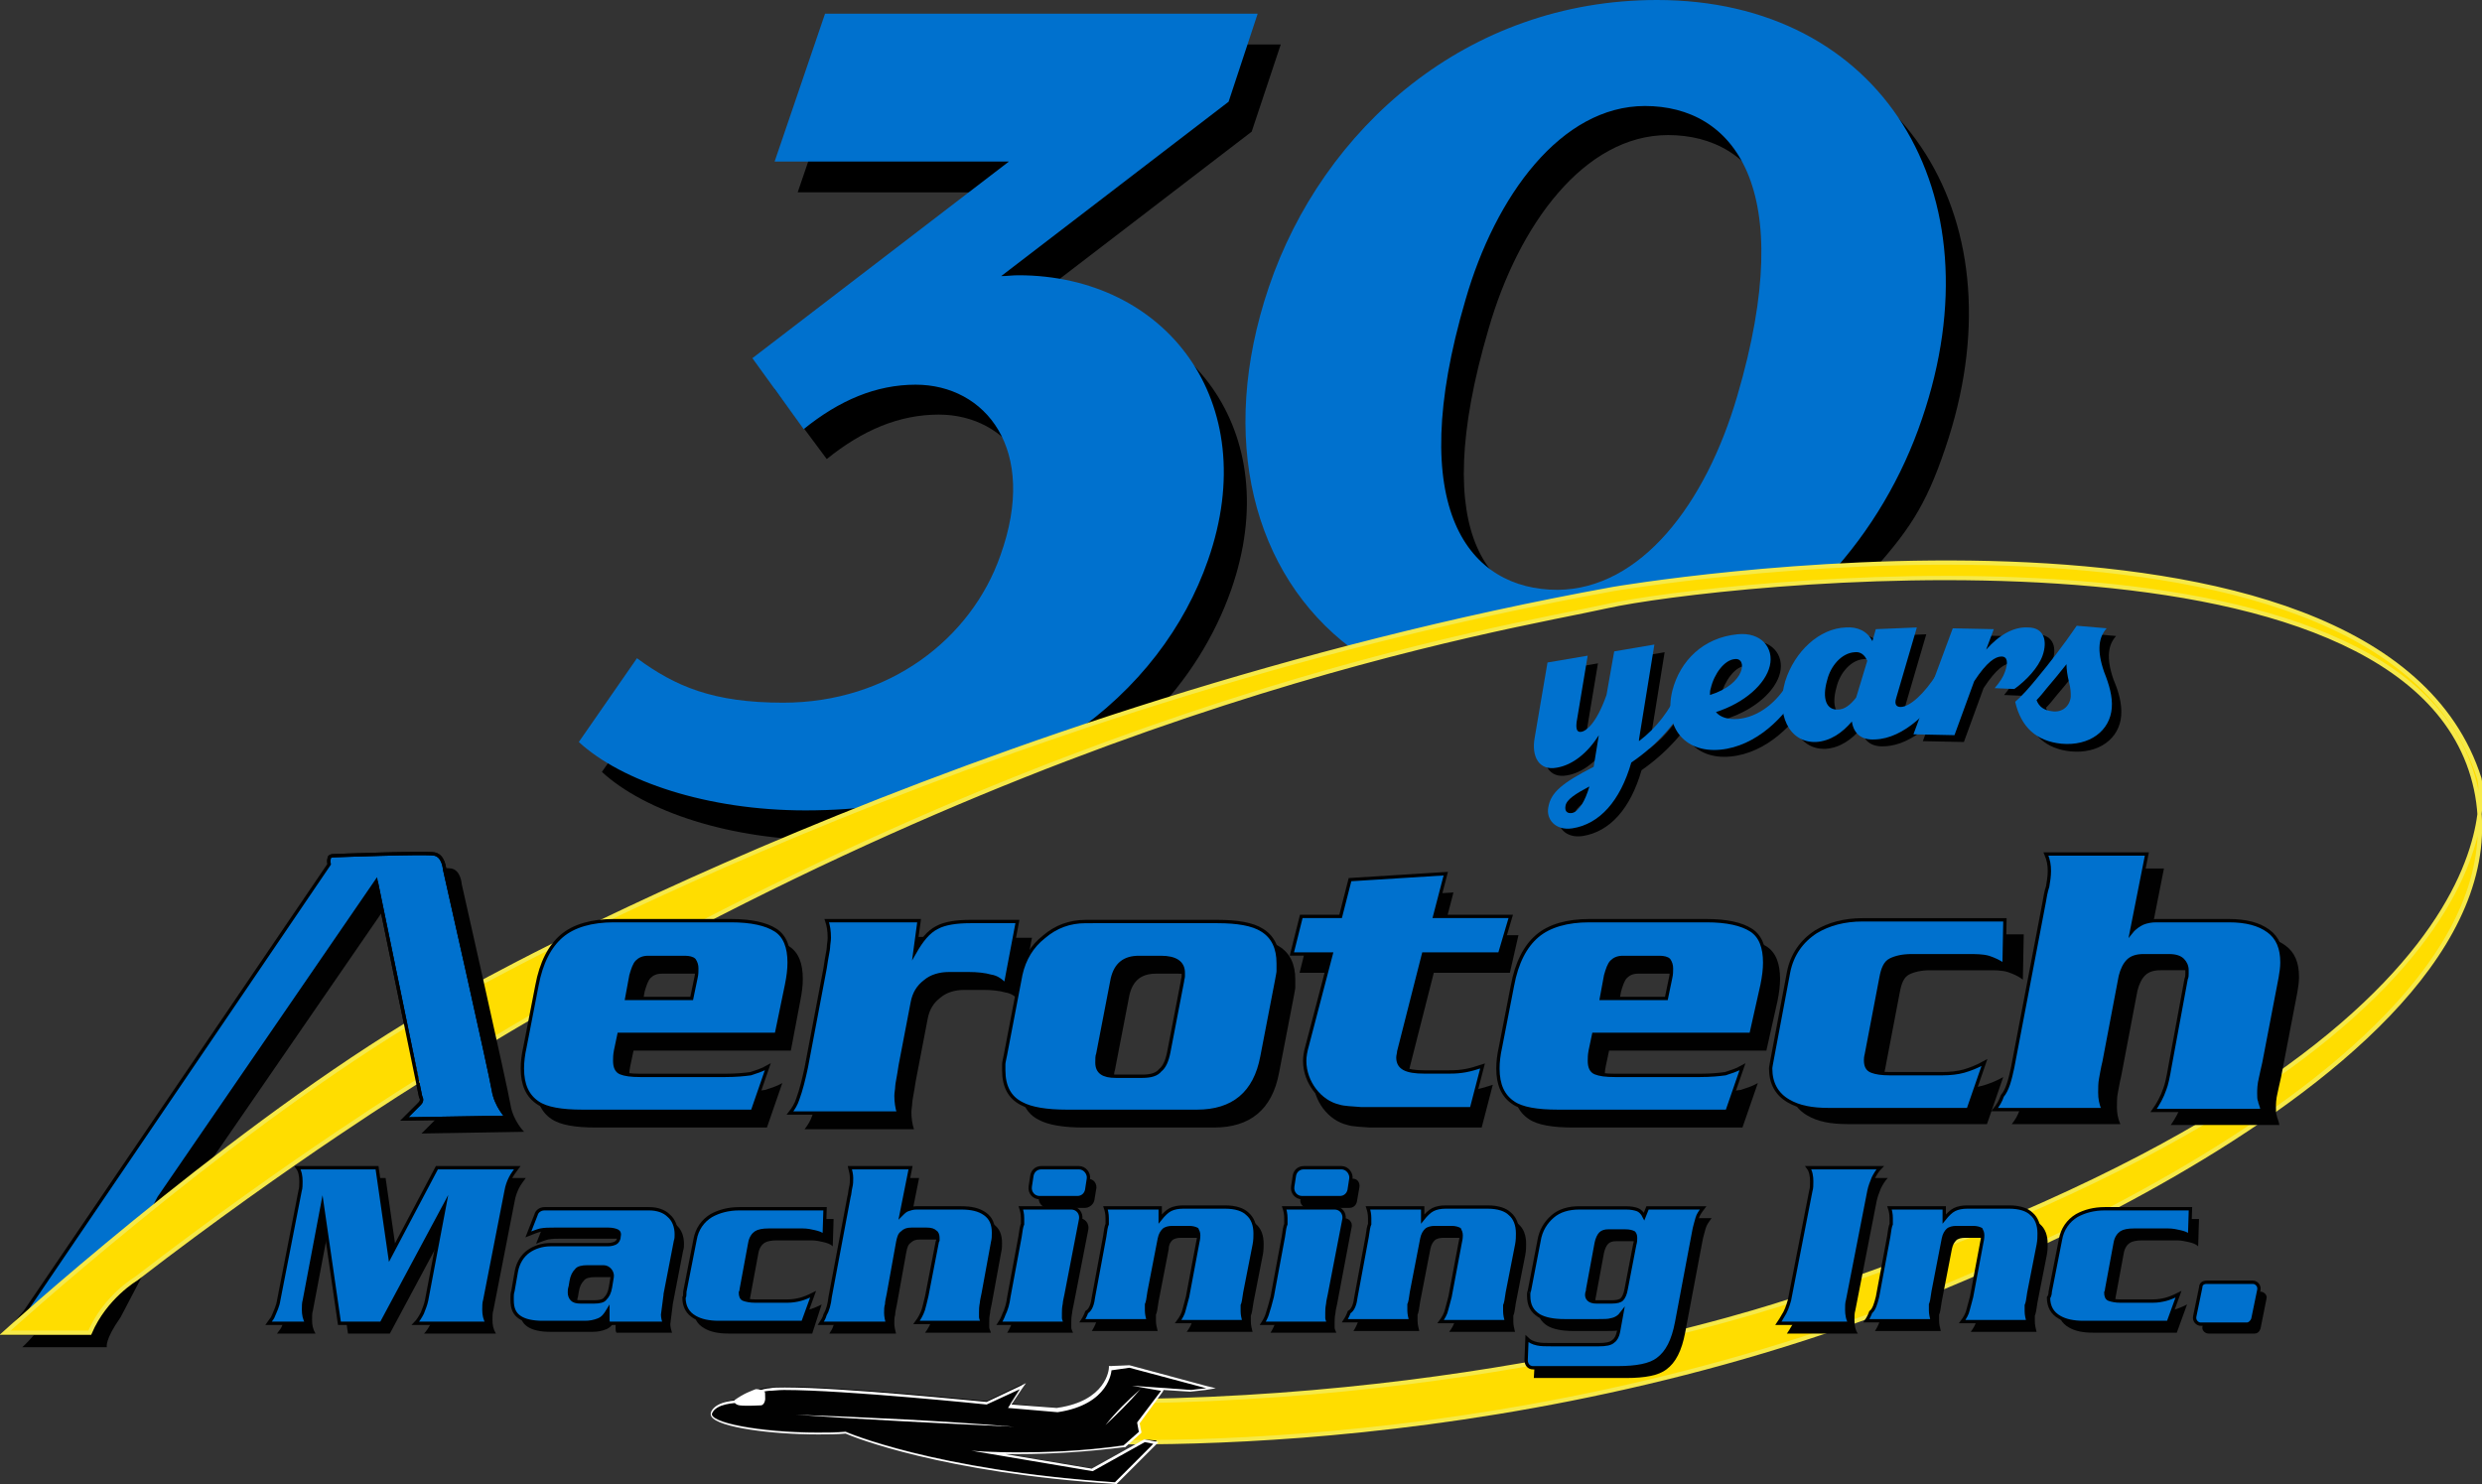 <?xml version="1.0" encoding="utf-8"?>
<!-- Generator: Adobe Illustrator 26.0.3, SVG Export Plug-In . SVG Version: 6.00 Build 0)  -->
<svg version="1.1" id="Layer_1" xmlns="http://www.w3.org/2000/svg" xmlns:xlink="http://www.w3.org/1999/xlink" x="0px" y="0px"
	 width="290.3px" height="173.6px" viewBox="0 0 290.3 173.6" style="enable-background:new 0 0 290.3 173.6;" xml:space="preserve"
	>
<rect x="0" y="0" width="290.3" height="173.6" fill="#333333" stroke="none"/>
<style type="text/css">
	.st0{fill:#0071CE;}
	.st1{fill:#010101;}
	.st2{fill:#FFDD00;stroke:#F6E949;stroke-width:0.5;stroke-miterlimit:10;}
	.st3{fill:#0071CE;stroke:#010101;stroke-width:0.39;stroke-miterlimit:10;}
	.st4{fill:none;stroke:#010101;stroke-width:0.39;stroke-miterlimit:10;}
	.st5{fill:#FFFFFF;}
</style>
<g>
	<g>
		<path d="M146.4,15.4l-26.6,20.4c0.7,0,1.3-0.1,2-0.1c17.2,0,28.7,14.7,22.2,33.3c-1.9,5.4-5.1,10.6-9.5,15
			c-3.5,3.6-11.2,3-16.3,5.4c-6.9,3.2-11.8,8.9-21.3,8.9c-11.5,0-21.5-3.4-26.5-8l6.8-9.8c4.5,3.3,8.9,5.2,17.1,5.2
			c12.4,0,22-7.5,25.4-17.2c4.5-12.5-1.8-20-9.9-20c-4.6,0-8.9,1.8-13.1,5.2l-6.1-8.2l30-23H93.3l5.9-17.3h50.6L146.4,15.4z"/>
		<path d="M160.5,76.4c-11.4-8.6-15.5-21.6-9.4-39.3c6.3-18.6,23.2-33.6,45.4-33.6c26.2,0,40.1,22.4,31,49c-2.3,6.8-4.3,9.7-9.1,15
			l-23.8,1L160.5,76.4z M205.9,49.7c7.2-24.5-0.5-33.9-10.8-33.9c-9.8,0-17.5,10.5-21,22.7c-7.2,24.5,0.1,32.6,10.5,32.6
			C194.4,71.1,202.2,62.5,205.9,49.7z"/>
	</g>
	<g>
		<path class="st0" d="M143.7,11.9l-26.6,20.4c0.7,0,1.3-0.1,2-0.1c17.2,0,28.7,14.7,22.2,33.3c-5.4,15.6-21.7,29.3-47.1,29.3
			c-11.5,0-21.5-3.4-26.5-8l6.8-9.8c4.5,3.3,8.9,5.2,17.1,5.2c12.4,0,22-7.5,25.4-17.2c4.5-12.5-1.8-20-9.9-20
			c-4.6,0-8.9,1.8-13.1,5.2L88,41.9l30-23H90.6l5.9-17.3h50.6L143.7,11.9z"/>
		<path class="st0" d="M158,75.8c-11.4-8.6-15.6-24.5-9.6-42.2C154.7,15,171.6,0,193.8,0c26.2,0,40.1,22.4,31,49
			c-2.3,6.8-6,13.1-10.9,18.4l-25.4,2.4L158,75.8z M203.2,46.3c7.2-24.5-0.5-33.9-10.8-33.9c-9.8,0-17.5,10.5-21,22.7
			c-7.2,24.5,0.4,33.9,10.8,33.9C191.9,68.9,199.5,59,203.2,46.3z"/>
	</g>
	<g>
		<g>
			<path class="st1" d="M176.6,113.8h-8.9l-2.9,11.4c0,0.2-0.1,0.5-0.1,0.7c0,1.2,0.9,1.7,3.1,1.7h2.9c1.5,0,2.4-0.2,3.9-0.7l-1.3,5
				H162c-0.2,0-0.8,0-1.8,0c-1.1-0.1-2-0.1-2.6-0.3c-2.2-0.5-4-2.8-4-5.3c0-0.5,0.1-1.1,0.3-1.8l2.8-10.7H152l1.1-4.4h4.6l1.1-4.3
				l11.2-0.7l-1.3,5h8.9L176.6,113.8z"/>
		</g>
		<path class="st2" d="M54.6,115.9c0,0,58.6-33.3,134.1-47c0,0,89.4-15.3,101.3,22.2c0,0,7.4,31.9-79.2,60.6c0,0-32,11.5-77.6,12.2
			l-11.1,4.5c0,0,47.7,3.8,98.3-15.1c0,0,76.3-27.5,69.2-61c-7.2-33.5-89.5-24.1-101.6-21.4c-12.1,2.7-63.7,10.5-131.5,51.4
			L54.6,115.9z"/>
		<path class="st1" d="M33.6,153.3l2.5-12.8c0.1-0.3,0.1-0.7,0.1-1.1c0-0.6-0.1-1.2-0.4-1.6h9.3l1.5,10.4l5.5-10.4h9.4
			c-0.3,0.4-0.6,0.8-0.8,1.2c-0.2,0.4-0.4,0.9-0.5,1.5l-2.5,12.8c-0.1,0.3-0.1,0.7-0.1,1.1c0,0.6,0.1,1.1,0.4,1.6h-8.4
			c0.3-0.3,0.6-0.8,0.8-1.2c0.2-0.5,0.4-1,0.5-1.5l2.1-11.1L45.6,156h-4.9l-2-13.8l-2.1,11.1c-0.1,0.3-0.1,0.7-0.1,1.1
			c0,0.6,0.1,1.1,0.4,1.6h-4.5c0.2-0.3,0.4-0.5,0.5-0.7C33.2,154.6,33.5,154,33.6,153.3z"/>
		<path class="st1" d="M63.9,142.5h12.2h0.7c1,0,1.8,0.3,2.3,0.8c0.6,0.5,0.9,1.3,0.9,2.2c0,0.3,0,0.5-0.1,0.8l-1.2,6.2
			c-0.1,0.8-0.2,1.6-0.3,2.4c0,0.3,0.1,0.7,0.2,1h-6.5c-0.1-0.2-0.1-0.3-0.1-0.5c0-0.2,0-0.4,0-0.6v-0.4c-0.3,0.5-0.6,0.9-1.1,1.1
			c-0.5,0.2-1,0.3-1.6,0.3h-4.9c-1.2,0-2.1-0.2-2.7-0.6c-0.6-0.4-0.9-1-0.9-2c0-0.2,0-0.3,0-0.4c0-0.1,0-0.4,0.1-0.7l0.4-2.3
			c0.2-1,0.7-1.8,1.4-2.3s1.6-0.8,2.6-0.8h6.3h0.4c0.4,0,0.7-0.1,0.9-0.2c0.2-0.1,0.3-0.4,0.4-0.7c0.1-0.4,0-0.6-0.2-0.7
			c-0.2-0.1-0.6-0.2-1-0.2h-6.4c-0.6,0-1.1,0-1.6,0.1c-0.4,0.1-0.9,0.3-1.4,0.5L63.9,142.5z M72.8,149.4h-3.2
			c-0.6,0-1.1,0.1-1.3,0.4c-0.3,0.3-0.5,0.7-0.6,1.3l-0.1,0.6c-0.1,0.3-0.1,0.5-0.1,0.7c0,0.3,0.1,0.6,0.3,0.8
			c0.2,0.2,0.5,0.3,1,0.3h1.6c0.6,0,1.1-0.1,1.3-0.4c0.3-0.3,0.5-0.7,0.6-1.3L72.8,149.4z"/>
		<path class="st1" d="M81.1,152.3l1.2-6.1c0.2-1.2,0.9-2.2,1.9-2.8c0.9-0.5,2-0.8,3.3-0.8h10l-0.1,3.2c-0.3-0.3-0.7-0.4-1.1-0.5
			c-0.4-0.1-0.9-0.2-1.4-0.2h-4c-0.7,0-1.2,0.1-1.5,0.3c-0.3,0.2-0.6,0.6-0.7,1.2l-1,5.4c0,0.2-0.1,0.4-0.1,0.4
			c0,0.4,0.1,0.7,0.4,0.8s0.7,0.2,1.3,0.2h3.8c0.6,0,1.1-0.1,1.5-0.2c0.4-0.1,0.9-0.3,1.5-0.6L95,156h-9.8c-1.2,0-2.1-0.2-2.8-0.6
			c-0.9-0.5-1.3-1.3-1.3-2.3C81,152.8,81.1,152.6,81.1,152.3z"/>
		<path class="st1" d="M98.1,152.9l2.2-11.7c0.1-0.3,0.1-0.7,0.2-1.1c0.1-0.4,0.1-0.7,0.1-1.1c0-0.4-0.1-0.8-0.2-1.2h7.1l-1.1,5.5
			c0.3-0.3,0.5-0.5,0.8-0.6c0.3-0.1,0.6-0.2,1-0.2h5.2c1.2,0,2.1,0.2,2.8,0.7c0.7,0.5,1,1.2,1,2.2c0,0.4,0,0.7-0.1,1.1l-1.1,6
			c-0.1,0.5-0.2,0.9-0.2,1.1c-0.1,0.5-0.1,0.8-0.1,1.1c0,0.3,0,0.4,0,0.6c0,0.1,0.1,0.3,0.2,0.6h-7.7c0.3-0.4,0.6-0.9,0.8-1.5
			c0.1-0.3,0.2-0.8,0.4-1.6l1.2-6.2c0-0.1,0.1-0.3,0.1-0.3c0-0.1,0-0.2,0-0.3c0-0.3-0.1-0.6-0.3-0.7c-0.2-0.2-0.5-0.3-1-0.3h-1.8
			c-0.5,0-0.8,0.1-1.1,0.4c-0.3,0.2-0.4,0.6-0.5,1.1l-1.1,6.1c-0.1,0.5-0.2,0.9-0.2,1.2c-0.1,0.3-0.1,0.6-0.1,1
			c0,0.4,0.1,0.8,0.2,1.2H97c0.2-0.3,0.4-0.6,0.5-1C97.7,154.4,97.9,153.7,98.1,152.9z"/>
		<path class="st1" d="M119,152.9l1.3-7c0.1-0.8,0.2-1.3,0.3-1.5c0-0.2,0-0.4,0-0.7c0-0.5-0.1-0.9-0.2-1.2h5.8
			c0.7,0,1.2,0.6,1.1,1.3l-1.7,8.7c-0.1,0.5-0.2,0.9-0.2,1.1c-0.1,0.5-0.1,0.8-0.1,1.1c0,0.3,0,0.4,0,0.6s0.1,0.3,0.2,0.6h-7.7
			c0.2-0.3,0.4-0.7,0.5-1C118.6,154.4,118.8,153.7,119,152.9z M128.2,139.2l-0.2,1.2c-0.1,0.5-0.6,0.9-1.1,0.9h-4.3
			c-0.7,0-1.2-0.6-1.1-1.3l0.2-1.2c0.1-0.5,0.6-0.9,1.1-0.9h4.3C127.9,137.8,128.4,138.5,128.2,139.2z"/>
		<path class="st1" d="M128.9,152.9l1.3-7c0.1-0.8,0.2-1.3,0.3-1.5c0-0.2,0-0.4,0-0.7c0-0.5-0.1-0.9-0.2-1.2h6.4v1.3
			c0.4-0.5,0.8-0.9,1.2-1.1c0.4-0.2,0.9-0.3,1.5-0.3h4.9c1.2,0,2.1,0.3,2.6,0.8c0.6,0.5,0.9,1.3,0.9,2.3c0,0.3,0,0.8-0.1,1.3
			l-1.1,5.6c-0.1,0.8-0.2,1.3-0.3,1.5c0,0.2,0,0.4,0,0.7c0,0.4,0.1,0.8,0.2,1.2h-7.7c0.3-0.4,0.6-0.9,0.7-1.4
			c0.1-0.3,0.2-0.8,0.4-1.5l1.2-6.4c0.1-0.4,0.1-0.7,0.1-0.8c0-0.3-0.1-0.5-0.2-0.7c-0.2-0.1-0.5-0.2-0.9-0.2h-2
			c-0.4,0-0.8,0.1-1,0.3c-0.2,0.2-0.4,0.5-0.4,1l-1.2,6.2c-0.1,0.8-0.2,1.3-0.3,1.5c0,0.2,0,0.4,0,0.7c0,0.4,0.1,0.8,0.2,1.2h-7.7
			c0.2-0.3,0.4-0.7,0.5-1C128.5,154.4,128.7,153.7,128.9,152.9z"/>
		<path class="st1" d="M149.7,152.9l1.3-7c0.1-0.8,0.2-1.3,0.3-1.5c0-0.2,0-0.4,0-0.7c0-0.5-0.1-0.9-0.2-1.2h6.1c0.6,0,1,0.5,0.9,1
			l-1.7,9c-0.1,0.5-0.2,0.9-0.2,1.1c-0.1,0.5-0.1,0.8-0.1,1.1c0,0.3,0,0.4,0,0.6s0.1,0.3,0.2,0.6h-7.7c0.2-0.3,0.4-0.7,0.5-1
			C149.4,154.4,149.6,153.7,149.7,152.9z M159,138.9l-0.3,1.7c-0.1,0.4-0.4,0.7-0.9,0.7H153c-0.6,0-1-0.5-0.9-1l0.3-1.7
			c0.1-0.4,0.4-0.7,0.9-0.7h4.8C158.7,137.8,159.1,138.3,159,138.9z"/>
		<path class="st1" d="M159.6,152.9l1.3-7c0.1-0.8,0.2-1.3,0.3-1.5c0-0.2,0-0.4,0-0.7c0-0.5-0.1-0.9-0.2-1.2h6.4v1.3
			c0.4-0.5,0.8-0.9,1.2-1.1c0.4-0.2,0.9-0.3,1.5-0.3h4.9c1.2,0,2.1,0.3,2.6,0.8c0.6,0.5,0.9,1.3,0.9,2.3c0,0.3,0,0.8-0.1,1.3
			l-1.1,5.6c-0.1,0.8-0.2,1.3-0.3,1.5c0,0.2,0,0.4,0,0.7c0,0.4,0.1,0.8,0.2,1.2h-7.7c0.3-0.4,0.6-0.9,0.7-1.4
			c0.1-0.3,0.2-0.8,0.4-1.5l1.2-6.4c0.1-0.4,0.1-0.7,0.1-0.8c0-0.3-0.1-0.5-0.2-0.7c-0.2-0.1-0.5-0.2-0.9-0.2h-2
			c-0.4,0-0.8,0.1-1,0.3c-0.2,0.2-0.4,0.5-0.5,1l-1.2,6.2c-0.1,0.8-0.2,1.3-0.3,1.5c0,0.2,0,0.4,0,0.7c0,0.4,0.1,0.8,0.2,1.2h-7.7
			c0.2-0.3,0.4-0.7,0.5-1C159.3,154.4,159.5,153.7,159.6,152.9z"/>
		<path class="st1" d="M179.9,152.1l1.1-5.7c0.2-1.3,0.8-2.2,1.6-2.9c0.8-0.7,1.9-1,3.1-1h5.5c0.6,0,1,0.1,1.3,0.2
			c0.3,0.1,0.6,0.4,0.8,0.8l0.4-1h6.5c-0.3,0.4-0.6,0.8-0.7,1.2c-0.1,0.4-0.3,1-0.4,1.6l-2,10.6c-0.4,2.1-1.1,3.5-2.2,4.3
			c-0.9,0.7-2.5,1-4.7,1h-10.8l0.2-3.4c0.3,0.3,0.7,0.5,1.2,0.6c0.4,0.1,1,0.1,1.7,0.1h5.5c0.8,0,1.4-0.1,1.7-0.4
			c0.3-0.2,0.5-0.6,0.6-1.1l0.4-2.2c-0.3,0.4-0.7,0.7-1.3,0.8c-0.3,0.1-0.8,0.1-1.5,0.1h-3.9c-1.3,0-2.3-0.2-3-0.6
			c-0.8-0.5-1.2-1.2-1.2-2.3c0-0.1,0-0.3,0-0.4C179.7,152.6,179.8,152.4,179.9,152.1z M187.6,153.5h1.8c0.6,0,1-0.1,1.2-0.3
			c0.2-0.2,0.4-0.6,0.5-1.2l1-5.2c0.1-0.3,0.1-0.6,0.1-0.8c0-0.3-0.1-0.5-0.2-0.6c-0.2-0.1-0.5-0.2-1-0.2h-2c-0.4,0-0.7,0.1-0.9,0.3
			c-0.2,0.2-0.4,0.6-0.5,1.1l-1,5.4c0,0.3-0.1,0.4-0.1,0.5C186.5,153.1,186.9,153.5,187.6,153.5z"/>
		<path class="st1" d="M210.2,153.3l2.5-12.8c0.1-0.3,0.1-0.7,0.1-1.1c0-0.6-0.1-1.2-0.4-1.6h8.4c-0.3,0.3-0.6,0.8-0.8,1.2
			c-0.2,0.5-0.4,1-0.5,1.5l-2.5,12.8c-0.1,0.3-0.1,0.7-0.1,1.1c0,0.6,0.1,1.2,0.4,1.6H209c0.2-0.3,0.4-0.6,0.5-0.8
			C209.9,154.6,210.1,153.9,210.2,153.3z"/>
		<path class="st1" d="M220.6,152.9l1.3-7c0.1-0.8,0.2-1.3,0.3-1.5c0-0.2,0-0.4,0-0.7c0-0.5-0.1-0.9-0.2-1.2h6.4v1.3
			c0.4-0.5,0.8-0.9,1.2-1.1s0.9-0.3,1.5-0.3h4.9c1.2,0,2.1,0.3,2.6,0.8c0.6,0.5,0.9,1.3,0.9,2.3c0,0.3,0,0.8-0.1,1.3l-1.1,5.6
			c-0.1,0.8-0.2,1.3-0.3,1.5c0,0.2,0,0.4,0,0.7c0,0.4,0.1,0.8,0.2,1.2h-7.7c0.3-0.4,0.6-0.9,0.7-1.4c0.1-0.3,0.2-0.8,0.4-1.5
			l1.2-6.4c0.1-0.4,0.1-0.7,0.1-0.8c0-0.3-0.1-0.5-0.2-0.7c-0.2-0.1-0.5-0.2-0.9-0.2h-2c-0.4,0-0.8,0.1-1,0.3
			c-0.2,0.2-0.4,0.5-0.5,1l-1.2,6.2c-0.1,0.8-0.2,1.3-0.3,1.5c0,0.2,0,0.4,0,0.7c0,0.4,0.1,0.8,0.2,1.2h-7.7c0.2-0.3,0.4-0.7,0.5-1
			C220.2,154.4,220.4,153.7,220.6,152.9z"/>
		<path class="st1" d="M240.8,152.3l1.2-6.1c0.2-1.2,0.9-2.2,1.9-2.8c0.9-0.5,2-0.8,3.3-0.8h10l-0.1,3.2c-0.3-0.3-0.7-0.4-1.1-0.5
			c-0.4-0.1-0.9-0.2-1.4-0.2h-4c-0.7,0-1.2,0.1-1.5,0.3c-0.3,0.2-0.6,0.6-0.7,1.2l-1,5.4c0,0.2-0.1,0.4-0.1,0.4
			c0,0.4,0.1,0.7,0.4,0.8c0.3,0.1,0.7,0.2,1.3,0.2h3.8c0.6,0,1.1-0.1,1.5-0.2c0.4-0.1,0.9-0.3,1.5-0.6l-1.2,3.3h-9.8
			c-1.2,0-2.1-0.2-2.8-0.6c-0.9-0.5-1.3-1.3-1.3-2.3C240.7,152.8,240.7,152.6,240.8,152.3z"/>
		<path class="st1" d="M259,151.1h5.4c0.4,0,0.8,0.4,0.7,0.8l-0.7,3.5c-0.1,0.3-0.3,0.6-0.7,0.6h-5.4c-0.4,0-0.8-0.4-0.7-0.8
			l0.7-3.5C258.4,151.4,258.7,151.1,259,151.1z"/>
		<path class="st1" d="M92.5,122.9H74.1l-0.4,1.9c-0.1,0.5-0.1,0.9-0.1,1.2c0,0.7,0.2,1.2,0.7,1.4c0.5,0.2,1.2,0.3,2.3,0.3h9.9
			c1.3,0,2.3-0.1,3-0.2c0.6-0.2,1.3-0.4,2-0.8l-1.8,5.2H69.7c-2.4,0-4.2-0.3-5.2-1c-1.2-0.8-1.8-2.1-1.8-4c0-0.8,0.1-1.6,0.3-2.5
			l1.4-7.2c0.5-2.7,1.5-4.6,2.9-5.8c1.4-1.2,3.5-1.8,6.1-1.8h13.7c2.4,0,4.1,0.4,5.2,1.1c1.1,0.7,1.6,2,1.6,3.8
			c0,0.8-0.1,1.6-0.3,2.6L92.5,122.9z M82.5,118.7l0.5-2.4c0.1-0.4,0.1-0.8,0.1-1.1c0-0.4-0.1-0.7-0.3-1c-0.2-0.2-0.6-0.3-1.1-0.3
			h-4.3c-0.6,0-1,0.2-1.3,0.5c-0.3,0.3-0.5,0.9-0.7,1.6l-0.5,2.7H82.5z"/>
		<path class="st1" d="M96,126.8l2.2-11.6c0.2-1.4,0.4-2.2,0.4-2.5c0-0.3,0.1-0.7,0.1-1.1c0-0.8-0.1-1.4-0.3-2h10.8l-0.5,3.7
			c0.8-1.4,1.6-2.4,2.6-2.9c0.9-0.5,2.3-0.7,3.9-0.7h5.5l-1.4,7.4c-0.5-0.5-1-0.9-1.7-1c-0.7-0.2-1.6-0.3-2.6-0.3h-2.2
			c-1.1,0-2.1,0.3-2.8,0.9c-0.8,0.6-1.3,1.4-1.5,2.5l-1.4,7.3c-0.2,1.4-0.4,2.2-0.4,2.5c0,0.3-0.1,0.7-0.1,1.1c0,0.7,0.1,1.4,0.3,2
			H94.1c0.4-0.5,0.7-1,0.9-1.6C95.4,129.4,95.8,128.2,96,126.8z"/>
		<path class="st1" d="M130,109.7h14.4c2.3,0,4.1,0.3,5.2,1c1.3,0.8,1.9,2.1,1.9,3.9c0,0.4,0,0.7,0,0.9c0,0.2-0.1,0.6-0.2,1.2
			l-1.7,8.8c-0.8,4.3-3.4,6.4-7.6,6.4h-15.2c-2.4,0-4.2-0.3-5.3-0.9c-1.4-0.7-2.1-2-2.1-3.9c0-0.3,0-0.5,0-0.7
			c0-0.2,0.1-0.6,0.2-1.1l1.8-9.4c0.4-1.8,1.3-3.3,2.7-4.4c1.4-1.2,3-1.8,4.9-1.8H130z M132.1,116.4l-1.7,8.8
			c-0.1,0.2-0.1,0.6-0.1,1c0,1.1,0.7,1.6,2.2,1.6h3.1c1,0,1.7-0.2,2.1-0.7c0.5-0.4,0.8-1.1,1-2.1l1.6-8.3c0-0.2,0.1-0.4,0.1-0.6
			c0-0.2,0-0.3,0-0.4c0-1.2-0.9-1.8-2.6-1.8h-2.6C133.5,113.9,132.5,114.7,132.1,116.4z"/>
		<path class="st1" d="M206.6,122.9h-18.4l-0.4,1.9c-0.1,0.5-0.1,0.9-0.1,1.2c0,0.7,0.2,1.2,0.7,1.4c0.5,0.2,1.2,0.3,2.3,0.3h9.9
			c1.3,0,2.3-0.1,3-0.2c0.6-0.2,1.3-0.4,2-0.8l-1.8,5.2h-19.8c-2.4,0-4.2-0.3-5.2-1c-1.2-0.8-1.8-2.1-1.8-4c0-0.8,0.1-1.6,0.3-2.5
			l1.4-7.2c0.5-2.7,1.5-4.6,2.9-5.8c1.4-1.2,3.5-1.8,6.1-1.8h13.7c2.4,0,4.1,0.4,5.2,1.1c1.1,0.7,1.6,2,1.6,3.8
			c0,0.8-0.1,1.6-0.3,2.6L206.6,122.9z M196.7,118.7l0.5-2.4c0.1-0.4,0.1-0.8,0.1-1.1c0-0.4-0.1-0.7-0.3-1c-0.2-0.2-0.6-0.3-1.1-0.3
			h-4.3c-0.6,0-1,0.2-1.3,0.5c-0.3,0.3-0.5,0.9-0.7,1.6l-0.5,2.7H196.7z"/>
		<path class="st1" d="M209.5,125.5l1.9-10.1c0.4-2,1.5-3.6,3.2-4.7c1.5-0.9,3.3-1.4,5.5-1.4h16.6l-0.1,5.3
			c-0.5-0.4-1.2-0.7-1.8-0.9c-0.7-0.2-1.5-0.2-2.4-0.2h-6.6c-1.1,0-1.9,0.2-2.5,0.5c-0.6,0.3-0.9,1-1.1,2.1l-1.7,8.9
			c-0.1,0.4-0.1,0.6-0.1,0.7c0,0.7,0.2,1.1,0.7,1.3c0.5,0.2,1.2,0.3,2.1,0.3h6.2c0.9,0,1.8-0.1,2.5-0.3c0.7-0.2,1.5-0.5,2.4-1
			l-1.9,5.5h-16.3c-2,0-3.5-0.3-4.7-1c-1.4-0.8-2.1-2.1-2.1-3.8C209.3,126.5,209.4,126,209.5,125.5z"/>
		<path class="st1" d="M237.4,126.6l3.7-19.4c0.1-0.6,0.2-1.2,0.4-1.8c0.1-0.6,0.2-1.2,0.2-1.8c0-0.7-0.1-1.3-0.4-2h11.8l-1.8,9.1
			c0.4-0.5,0.9-0.8,1.3-1c0.5-0.2,1-0.3,1.6-0.3h8.5c2,0,3.5,0.4,4.6,1.2c1.1,0.8,1.6,2,1.6,3.7c0,0.6-0.1,1.2-0.2,1.8l-1.9,9.9
			c-0.2,0.8-0.3,1.4-0.4,1.8c-0.2,0.8-0.2,1.4-0.2,1.8c0,0.4,0,0.7,0.1,0.9c0,0.2,0.2,0.5,0.3,1.1h-12.7c0.5-0.7,1-1.6,1.3-2.5
			c0.1-0.5,0.4-1.4,0.6-2.6l1.9-10.3c0.1-0.2,0.1-0.4,0.1-0.6c0-0.1,0-0.3,0-0.4c0-0.5-0.2-0.9-0.5-1.2c-0.3-0.3-0.8-0.5-1.6-0.5h-3
			c-0.8,0-1.4,0.2-1.8,0.6c-0.4,0.4-0.7,1-0.9,1.8l-1.9,10c-0.2,0.8-0.3,1.5-0.4,2c-0.1,0.5-0.1,1.1-0.1,1.6c0,0.7,0.1,1.3,0.4,2
			h-12.7c0.4-0.5,0.7-1,0.9-1.6C236.8,129.1,237.1,128,237.4,126.6z"/>
		<path class="st1" d="M46,104.8l5.2,25.2c0,0,0.3,0.4-0.1,0.8c-0.4,0.4-1.8,1.8-1.8,1.8l12-0.2c0,0-1.3-1.3-1.6-3.2
			c-0.3-1.9-5.7-25.8-5.7-25.8s-0.1-1.6-1.2-1.8S41,101.7,41,101.7s-0.5,0-0.5,0.3s0,0.7,0,0.7L4.9,155.1c0,0-1.5,1.8-2.3,2.5h9.9
			c0,0-0.3-0.8,1.6-3.5l6.5-12.4L46,104.8z"/>
		<path class="st3" d="M44,103.1l5.2,25.2c0,0,0.3,0.4-0.1,0.8c-0.4,0.4-1.8,1.8-1.8,1.8l12-0.2c0,0-1.3-1.3-1.6-3.2
			c-0.3-1.9-5.7-25.8-5.7-25.8s-0.1-1.6-1.2-1.8S39,100.1,39,100.1s-0.5,0-0.5,0.3c-0.1,0.3,0,0.7,0,0.7L2.9,153.5
			c0,0-1.5,1.8-2.3,2.5h9.9c0,0-0.3-0.8,1.6-3.5l6.5-12.4L44,103.1z"/>
		<path class="st3" d="M90.8,121H72.4l-0.4,1.9c-0.1,0.5-0.1,0.9-0.1,1.2c0,0.7,0.2,1.2,0.7,1.4c0.5,0.2,1.2,0.3,2.3,0.3h9.9
			c1.3,0,2.3-0.1,3-0.2c0.6-0.2,1.3-0.4,2-0.8l-1.8,5.2H68.1c-2.4,0-4.2-0.3-5.2-1c-1.2-0.8-1.8-2.1-1.8-4c0-0.8,0.1-1.6,0.3-2.5
			l1.4-7.2c0.5-2.7,1.5-4.6,2.9-5.8c1.4-1.2,3.5-1.8,6.1-1.8h13.7c2.4,0,4.1,0.4,5.2,1.1c1.1,0.7,1.6,2,1.6,3.8
			c0,0.8-0.1,1.6-0.3,2.6L90.8,121z M80.9,116.8l0.5-2.4c0.1-0.4,0.1-0.8,0.1-1.1c0-0.4-0.1-0.7-0.3-1c-0.2-0.2-0.6-0.3-1.1-0.3
			h-4.3c-0.6,0-1,0.2-1.3,0.5c-0.3,0.3-0.5,0.9-0.7,1.6l-0.5,2.7H80.9z"/>
		<path class="st3" d="M94.3,124.9l2.2-11.6c0.2-1.4,0.4-2.2,0.4-2.5c0-0.3,0.1-0.7,0.1-1.1c0-0.8-0.1-1.4-0.3-2h10.8l-0.5,3.7
			c0.8-1.4,1.6-2.4,2.6-2.9c0.9-0.5,2.3-0.7,3.9-0.7h5.5l-1.4,7.4c-0.5-0.5-1-0.9-1.7-1c-0.7-0.2-1.6-0.3-2.6-0.3H111
			c-1.1,0-2.1,0.3-2.8,0.9c-0.8,0.6-1.3,1.4-1.5,2.5l-1.4,7.3c-0.2,1.4-0.4,2.2-0.4,2.5c0,0.3-0.1,0.7-0.1,1.1c0,0.7,0.1,1.4,0.3,2
			H92.4c0.4-0.5,0.7-1,0.9-1.6C93.7,127.5,94,126.3,94.3,124.9z"/>
		<path class="st3" d="M128,107.8h14.4c2.3,0,4.1,0.3,5.2,1c1.3,0.8,1.9,2.1,1.9,3.9c0,0.4,0,0.7,0,0.9c0,0.2-0.1,0.6-0.2,1.2
			l-1.7,8.8c-0.8,4.3-3.4,6.4-7.6,6.4h-15.2c-2.4,0-4.2-0.3-5.3-0.9c-1.4-0.7-2.1-2-2.1-3.9c0-0.3,0-0.5,0-0.7
			c0-0.2,0.1-0.6,0.2-1.1l1.8-9.4c0.4-1.8,1.3-3.3,2.7-4.4c1.4-1.2,3-1.8,4.9-1.8H128z M130.1,114.5l-1.7,8.8
			c-0.1,0.2-0.1,0.6-0.1,1c0,1.1,0.7,1.6,2.2,1.6h3.1c1,0,1.7-0.2,2.1-0.7c0.5-0.4,0.8-1.1,1-2.1l1.6-8.3c0-0.2,0.1-0.4,0.1-0.6
			c0-0.2,0-0.3,0-0.4c0-1.2-0.9-1.8-2.6-1.8h-2.6C131.5,112,130.5,112.8,130.1,114.5z"/>
		<path class="st3" d="M204.8,121h-18.4l-0.4,1.9c-0.1,0.5-0.1,0.9-0.1,1.2c0,0.7,0.2,1.2,0.7,1.4c0.5,0.2,1.2,0.3,2.3,0.3h9.9
			c1.3,0,2.3-0.1,3-0.2c0.6-0.2,1.3-0.4,2-0.8l-1.8,5.2h-19.8c-2.4,0-4.2-0.3-5.2-1c-1.2-0.8-1.8-2.1-1.8-4c0-0.8,0.1-1.6,0.3-2.5
			l1.4-7.2c0.5-2.7,1.5-4.6,2.9-5.8c1.4-1.2,3.5-1.8,6.1-1.8h13.7c2.4,0,4.1,0.4,5.2,1.1c1.1,0.7,1.6,2,1.6,3.8
			c0,0.8-0.1,1.6-0.3,2.6L204.8,121z M194.9,116.8l0.5-2.4c0.1-0.4,0.1-0.8,0.1-1.1c0-0.4-0.1-0.7-0.3-1c-0.2-0.2-0.6-0.3-1.1-0.3
			h-4.3c-0.6,0-1,0.2-1.3,0.5c-0.3,0.3-0.5,0.9-0.7,1.6l-0.5,2.7H194.9z"/>
		<path class="st3" d="M207.3,123.8l1.9-10.1c0.4-2,1.5-3.6,3.2-4.7c1.5-0.9,3.3-1.4,5.5-1.4h16.6l-0.1,5.3
			c-0.5-0.4-1.2-0.7-1.8-0.9c-0.7-0.2-1.5-0.2-2.4-0.2h-6.6c-1.1,0-1.9,0.2-2.5,0.5c-0.6,0.3-0.9,1-1.1,2.1l-1.7,8.9
			c-0.1,0.4-0.1,0.6-0.1,0.7c0,0.7,0.2,1.1,0.7,1.3c0.5,0.2,1.2,0.3,2.1,0.3h6.2c0.9,0,1.8-0.1,2.5-0.3c0.7-0.2,1.5-0.5,2.4-1
			l-1.9,5.5h-16.3c-2,0-3.5-0.3-4.7-1c-1.4-0.8-2.1-2.1-2.1-3.8C207.1,124.8,207.2,124.4,207.3,123.8z"/>
		<path class="st3" d="M235.4,124.9l3.7-19.4c0.1-0.6,0.2-1.2,0.4-1.8c0.1-0.6,0.2-1.2,0.2-1.8c0-0.7-0.1-1.3-0.4-2h11.8l-1.8,9.1
			c0.4-0.5,0.9-0.8,1.3-1c0.5-0.2,1-0.3,1.6-0.3h8.5c2,0,3.5,0.4,4.6,1.2c1.1,0.8,1.6,2,1.6,3.7c0,0.6-0.1,1.2-0.2,1.8l-1.9,9.9
			c-0.2,0.8-0.3,1.4-0.4,1.8c-0.2,0.8-0.2,1.4-0.2,1.8c0,0.4,0,0.7,0.1,0.9c0,0.2,0.2,0.5,0.3,1.1h-12.7c0.5-0.7,1-1.6,1.3-2.5
			c0.2-0.5,0.4-1.4,0.6-2.6l1.9-10.3c0.1-0.2,0.1-0.4,0.1-0.6c0-0.1,0-0.3,0-0.4c0-0.5-0.2-0.9-0.5-1.2c-0.3-0.3-0.8-0.5-1.6-0.5h-3
			c-0.8,0-1.4,0.2-1.8,0.6c-0.4,0.4-0.7,1-0.9,1.8l-1.9,10c-0.2,0.8-0.3,1.5-0.4,2c-0.1,0.5-0.1,1.1-0.1,1.6c0,0.7,0.1,1.3,0.4,2
			h-12.7c0.4-0.5,0.7-1,0.9-1.6C234.8,127.5,235.1,126.3,235.4,124.9z"/>
		<path class="st3" d="M32.6,152.1l2.5-12.8c0.1-0.3,0.1-0.7,0.1-1.1c0-0.6-0.1-1.2-0.4-1.6h9.3l1.5,10.4l5.5-10.4h9.4
			c-0.3,0.4-0.6,0.8-0.8,1.2c-0.2,0.4-0.4,0.9-0.5,1.5l-2.5,12.8c-0.1,0.3-0.1,0.7-0.1,1.1c0,0.6,0.1,1.1,0.4,1.6h-8.4
			c0.3-0.3,0.6-0.8,0.8-1.2c0.2-0.5,0.4-1,0.5-1.5L52,141l-7.4,13.8h-4.9l-2-13.8l-2.1,11.1c-0.1,0.3-0.1,0.7-0.1,1.1
			c0,0.6,0.1,1.1,0.4,1.6h-4.5c0.2-0.3,0.4-0.5,0.5-0.7C32.2,153.4,32.5,152.8,32.6,152.1z"/>
		<path class="st3" d="M62.7,142.1c0.1-0.4,0.5-0.7,1-0.7h11.5h0.7c1,0,1.8,0.3,2.3,0.8c0.6,0.5,0.9,1.3,0.9,2.2
			c0,0.3,0,0.5-0.1,0.8l-1.2,6.2c0,0,0,0.1,0,0.1c-0.1,0.8-0.2,1.6-0.3,2.3c0,0.3,0.1,0.7,0.2,1h-6.5c-0.1-0.2-0.1-0.3-0.1-0.5
			c0-0.2,0-0.4,0-0.6v-0.4c-0.3,0.5-0.6,0.9-1.1,1.1c-0.5,0.2-1,0.3-1.6,0.3h-4.9c-1.2,0-2.1-0.2-2.7-0.6c-0.6-0.4-0.9-1-0.9-2
			c0-0.2,0-0.3,0-0.4c0-0.1,0-0.4,0.1-0.7l0.4-2.3c0.2-1,0.7-1.8,1.4-2.3c0.7-0.5,1.6-0.8,2.6-0.8h6.3h0.4c0.4,0,0.7-0.1,0.9-0.2
			c0.2-0.1,0.4-0.4,0.4-0.7c0.1-0.4,0-0.6-0.2-0.7c-0.2-0.1-0.6-0.2-1-0.2h-6.4c-0.6,0-1.1,0-1.6,0.1c-0.4,0.1-0.9,0.3-1.4,0.5
			L62.7,142.1z M71.6,149.4c0.1-0.6-0.4-1.2-1-1.2h-1.9c-0.6,0-1.1,0.1-1.3,0.4c-0.3,0.3-0.5,0.7-0.6,1.3l-0.1,0.6
			c-0.1,0.3-0.1,0.5-0.1,0.7c0,0.3,0.1,0.6,0.3,0.8c0.2,0.2,0.5,0.3,1,0.3h1.6c0.6,0,1.1-0.1,1.3-0.4c0.3-0.3,0.5-0.7,0.6-1.3
			L71.6,149.4z"/>
		<path class="st3" d="M80.1,151.1l1.2-6.1c0.2-1.2,0.9-2.2,1.9-2.8c0.9-0.5,2-0.8,3.3-0.8h10l-0.1,3.2c-0.3-0.3-0.7-0.4-1.1-0.5
			c-0.4-0.1-0.9-0.2-1.4-0.2h-4c-0.7,0-1.2,0.1-1.5,0.3c-0.3,0.2-0.6,0.6-0.7,1.2l-1,5.4c0,0.2-0.1,0.4-0.1,0.4
			c0,0.4,0.1,0.7,0.4,0.8c0.3,0.1,0.7,0.2,1.3,0.2h3.8c0.6,0,1.1-0.1,1.5-0.2c0.4-0.1,0.9-0.3,1.5-0.6l-1.2,3.3h-9.8
			c-1.2,0-2.1-0.2-2.8-0.6c-0.9-0.5-1.3-1.3-1.3-2.3C80.1,151.7,80.1,151.4,80.1,151.1z"/>
		<path class="st3" d="M97.1,151.7l2.2-11.7c0.1-0.3,0.1-0.7,0.2-1.1c0.1-0.4,0.1-0.7,0.1-1.1c0-0.4-0.1-0.8-0.2-1.2h7.1l-1.1,5.5
			c0.3-0.3,0.5-0.5,0.8-0.6c0.3-0.1,0.6-0.2,1-0.2h5.2c1.2,0,2.1,0.2,2.8,0.7c0.7,0.5,1,1.2,1,2.2c0,0.4,0,0.7-0.1,1.1l-1.1,6
			c-0.1,0.5-0.2,0.9-0.2,1.1c-0.1,0.5-0.1,0.8-0.1,1.1c0,0.3,0,0.4,0,0.6c0,0.1,0.1,0.3,0.2,0.6h-7.7c0.3-0.4,0.6-0.9,0.8-1.5
			c0.1-0.3,0.2-0.8,0.4-1.6l1.2-6.2c0-0.1,0.1-0.3,0.1-0.3c0-0.1,0-0.2,0-0.3c0-0.3-0.1-0.6-0.3-0.7c-0.2-0.2-0.5-0.3-1-0.3h-1.8
			c-0.5,0-0.8,0.1-1.1,0.4c-0.3,0.2-0.4,0.6-0.5,1.1l-1.1,6.1c-0.1,0.5-0.2,0.9-0.2,1.2c-0.1,0.3-0.1,0.6-0.1,1
			c0,0.4,0.1,0.8,0.2,1.2H96c0.2-0.3,0.4-0.6,0.5-1C96.8,153.3,97,152.6,97.1,151.7z"/>
		<path class="st3" d="M118,151.7l1.3-7c0.1-0.8,0.2-1.3,0.3-1.5c0-0.2,0-0.4,0-0.7c0-0.5-0.1-0.9-0.2-1.2h5.9
			c0.7,0,1.2,0.6,1.1,1.3l-1.7,8.8c-0.1,0.5-0.2,0.9-0.2,1.1c-0.1,0.5-0.1,0.8-0.1,1.1c0,0.3,0,0.4,0,0.6c0,0.1,0.1,0.3,0.2,0.6
			h-7.7c0.2-0.3,0.4-0.7,0.5-1C117.7,153.2,117.9,152.5,118,151.7z M127.3,137.9l-0.2,1.3c-0.1,0.5-0.5,0.9-1.1,0.9h-4.4
			c-0.7,0-1.2-0.6-1.1-1.3l0.2-1.3c0.1-0.5,0.5-0.9,1.1-0.9h4.4C126.9,136.6,127.4,137.3,127.3,137.9z"/>
		<path class="st3" d="M127.9,151.7l1.3-7c0.1-0.8,0.2-1.3,0.3-1.5c0-0.2,0-0.4,0-0.7c0-0.5-0.1-0.9-0.2-1.2h6.4v1.3
			c0.4-0.5,0.8-0.9,1.2-1.1c0.4-0.2,0.9-0.3,1.5-0.3h4.9c1.2,0,2.1,0.3,2.6,0.8c0.6,0.5,0.9,1.3,0.9,2.3c0,0.3,0,0.8-0.1,1.3
			l-1.1,5.6c-0.1,0.8-0.2,1.3-0.3,1.5c0,0.2,0,0.4,0,0.7c0,0.4,0.1,0.8,0.2,1.2h-7.7c0.3-0.4,0.6-0.9,0.7-1.4
			c0.1-0.3,0.2-0.8,0.4-1.5l1.2-6.4c0.1-0.4,0.1-0.7,0.1-0.8c0-0.3-0.1-0.5-0.2-0.7c-0.2-0.1-0.5-0.2-0.9-0.2h-2
			c-0.4,0-0.8,0.1-1,0.3c-0.2,0.2-0.4,0.5-0.5,1l-1.2,6.2c-0.1,0.8-0.2,1.3-0.3,1.5c0,0.2,0,0.4,0,0.7c0,0.4,0.1,0.8,0.2,1.2h-7.7
			c0.2-0.3,0.4-0.7,0.5-1C127.6,153.2,127.8,152.5,127.9,151.7z"/>
		<path class="st3" d="M148.8,151.7l1.3-7c0.1-0.8,0.2-1.3,0.3-1.5c0-0.2,0-0.4,0-0.7c0-0.5-0.1-0.9-0.2-1.2h5.9
			c0.7,0,1.2,0.6,1.1,1.3l-1.7,8.8c-0.1,0.5-0.2,0.9-0.2,1.1c-0.1,0.5-0.1,0.8-0.1,1.1c0,0.3,0,0.4,0,0.6c0,0.1,0.1,0.3,0.2,0.6
			h-7.7c0.2-0.3,0.4-0.7,0.5-1C148.4,153.2,148.6,152.5,148.8,151.7z M158,137.9l-0.2,1.3c-0.1,0.5-0.5,0.9-1.1,0.9h-4.4
			c-0.7,0-1.2-0.6-1.1-1.3l0.2-1.3c0.1-0.5,0.5-0.9,1.1-0.9h4.4C157.6,136.6,158.1,137.3,158,137.9z"/>
		<path class="st3" d="M158.6,151.7l1.3-7c0.1-0.8,0.2-1.3,0.3-1.5c0-0.2,0-0.4,0-0.7c0-0.5-0.1-0.9-0.2-1.2h6.4v1.3
			c0.4-0.5,0.8-0.9,1.2-1.1c0.4-0.2,0.9-0.3,1.5-0.3h4.9c1.2,0,2.1,0.3,2.6,0.8c0.6,0.5,0.9,1.3,0.9,2.3c0,0.3,0,0.8-0.1,1.3
			l-1.1,5.6c-0.1,0.8-0.2,1.3-0.3,1.5c0,0.2,0,0.4,0,0.7c0,0.4,0.1,0.8,0.2,1.2h-7.7c0.3-0.4,0.6-0.9,0.7-1.4
			c0.1-0.3,0.2-0.8,0.4-1.5l1.2-6.4c0.1-0.4,0.1-0.7,0.1-0.8c0-0.3-0.1-0.5-0.2-0.7c-0.2-0.1-0.5-0.2-0.9-0.2h-2
			c-0.4,0-0.8,0.1-1,0.3c-0.2,0.2-0.4,0.5-0.5,1l-1.2,6.2c-0.1,0.8-0.2,1.3-0.3,1.5c0,0.2,0,0.4,0,0.7c0,0.4,0.1,0.8,0.2,1.2h-7.7
			c0.2-0.3,0.4-0.7,0.5-1C158.3,153.2,158.5,152.5,158.6,151.7z"/>
		<path class="st3" d="M178.9,150.9l1.1-5.7c0.2-1.3,0.8-2.2,1.6-2.9c0.8-0.7,1.9-1,3.1-1h5.5c0.6,0,1,0.1,1.3,0.2
			c0.3,0.1,0.6,0.4,0.8,0.8l0.4-1h6.5c-0.3,0.4-0.6,0.8-0.7,1.2c-0.1,0.4-0.3,1-0.4,1.6l-2,10.6c-0.4,2.1-1.1,3.5-2.2,4.3
			c-0.9,0.7-2.5,1-4.7,1h-9.9c-0.5,0-0.8-0.4-0.8-0.9l0.1-2.5c0.3,0.3,0.7,0.5,1.2,0.6c0.4,0.1,1,0.1,1.7,0.1h5.5
			c0.8,0,1.4-0.1,1.7-0.4c0.3-0.2,0.5-0.6,0.6-1.1l0.4-2.2c-0.3,0.4-0.7,0.7-1.3,0.8c-0.3,0.1-0.8,0.1-1.5,0.1h-3.9
			c-1.3,0-2.3-0.2-3-0.6c-0.8-0.5-1.2-1.2-1.2-2.3c0-0.1,0-0.3,0-0.4C178.8,151.4,178.8,151.2,178.9,150.9z M186.7,152.3h1.8
			c0.6,0,1-0.1,1.2-0.3c0.2-0.2,0.4-0.6,0.5-1.2l1-5.2c0.1-0.3,0.1-0.6,0.1-0.8c0-0.3-0.1-0.5-0.2-0.6c-0.2-0.1-0.5-0.2-1-0.2h-2
			c-0.4,0-0.7,0.1-0.9,0.3c-0.2,0.2-0.4,0.6-0.5,1.1l-1,5.4c0,0.3-0.1,0.4-0.1,0.5C185.5,151.9,185.9,152.3,186.7,152.3z"/>
		<path class="st3" d="M209.3,152.1l2.5-12.8c0.1-0.3,0.1-0.7,0.1-1.1c0-0.6-0.1-1.2-0.4-1.6h8.4c-0.3,0.3-0.6,0.8-0.8,1.2
			c-0.2,0.5-0.4,1-0.5,1.5l-2.5,12.8c-0.1,0.3-0.1,0.7-0.1,1.1c0,0.6,0.1,1.2,0.4,1.6H208c0.2-0.3,0.4-0.6,0.5-0.8
			C208.9,153.4,209.1,152.8,209.3,152.1z"/>
		<path class="st3" d="M219.6,151.7l1.3-7c0.1-0.8,0.2-1.3,0.3-1.5c0-0.2,0-0.4,0-0.7c0-0.5-0.1-0.9-0.2-1.2h6.4v1.3
			c0.4-0.5,0.8-0.9,1.2-1.1c0.4-0.2,0.9-0.3,1.5-0.3h4.9c1.2,0,2.1,0.3,2.6,0.8c0.6,0.5,0.9,1.3,0.9,2.3c0,0.3,0,0.8-0.1,1.3
			l-1.1,5.6c-0.1,0.8-0.2,1.3-0.3,1.5c0,0.2,0,0.4,0,0.7c0,0.4,0.1,0.8,0.2,1.2h-7.7c0.3-0.4,0.6-0.9,0.7-1.4
			c0.1-0.3,0.2-0.8,0.4-1.5l1.2-6.4c0.1-0.4,0.1-0.7,0.1-0.8c0-0.3-0.1-0.5-0.2-0.7c-0.2-0.1-0.5-0.2-0.9-0.2h-2
			c-0.4,0-0.8,0.1-1,0.3c-0.2,0.2-0.4,0.5-0.5,1l-1.2,6.2c-0.1,0.8-0.2,1.3-0.3,1.5c0,0.2,0,0.4,0,0.7c0,0.4,0.1,0.8,0.2,1.2h-7.7
			c0.2-0.3,0.4-0.7,0.5-1C219.2,153.2,219.4,152.5,219.6,151.7z"/>
		<path class="st3" d="M239.8,151.1l1.2-6.1c0.2-1.2,0.9-2.2,1.9-2.8c0.9-0.5,2-0.8,3.3-0.8h10l-0.1,3.2c-0.3-0.3-0.7-0.4-1.1-0.5
			c-0.4-0.1-0.9-0.2-1.4-0.2h-4c-0.7,0-1.2,0.1-1.5,0.3c-0.3,0.2-0.6,0.6-0.7,1.2l-1,5.4c0,0.2-0.1,0.4-0.1,0.4
			c0,0.4,0.1,0.7,0.4,0.8c0.3,0.1,0.7,0.2,1.3,0.2h3.8c0.6,0,1.1-0.1,1.5-0.2c0.4-0.1,0.9-0.3,1.5-0.6l-1.2,3.3h-9.9
			c-1.2,0-2.1-0.2-2.8-0.6c-0.9-0.5-1.3-1.3-1.3-2.3C239.7,151.7,239.8,151.4,239.8,151.1z"/>
		<path class="st3" d="M258.1,150h5.4c0.4,0,0.8,0.4,0.7,0.9l-0.7,3.4c-0.1,0.3-0.4,0.6-0.7,0.6h-5.4c-0.4,0-0.8-0.4-0.7-0.9
			l0.7-3.4C257.4,150.2,257.7,150,258.1,150z"/>
		<path class="st2" d="M49,126.4c0,0-14.8,9.1-33.1,23.2c0,0-3.6,2.1-5.4,6.3H0.6c0,0,24.8-22.5,46.9-36"/>
		<path class="st4" d="M44,103.1l5.2,25.2c0,0,0.3,0.4-0.1,0.8c-0.4,0.4-1.8,1.8-1.8,1.8l12-0.2c0,0-1.3-1.3-1.6-3.2
			c-0.3-1.9-5.7-25.8-5.7-25.8s-0.1-1.6-1.2-1.8S39,100.1,39,100.1s-0.5,0-0.5,0.3c-0.1,0.3,0,0.7,0,0.7"/>
		<g>
			<path class="st1" d="M130.5,173.4c-21-1.4-31.5-5.9-31.6-6c-1,0.1-2.1,0.1-3.2,0.1c-6,0-11.7-0.9-12.4-2c-0.1-0.2-0.1-0.3,0-0.5
				c0.5-1.1,2.6-1.3,3.5-1.3c0.1,0,0.2,0,0.2,0c1.2-1.3,2.8-1.4,2.9-1.4c0.5,0,1.1-0.1,1.8-0.1c7.1,0,23.5,1.7,23.7,1.7l4.2-2
				l-1.5,2.3l5.6,0.5c5.9-0.8,6.2-4.8,6.2-4.8l0-0.1l2.2-0.1l9.6,2.6l-2.4,0.3l-4-0.3l0.8,0.1l-2.9,3.9l0.2,1.1l-1.8,1.6
				c-4.1,0.6-8.3,0.9-12.5,0.9c-1.2,0-2.3,0-3.1-0.1l11.9,2l6.1-3.4l1.1,0.1l0.2,0L130.5,173.4L130.5,173.4z"/>
			<path class="st5" d="M132.1,160l9,2.4l-1.8,0.2l-6.9-0.5l3.4,0.6l-2.8,3.7l0.2,1.1l-1.8,1.6c-4.9,0.7-9.2,0.8-12.4,0.8
				c-3.4,0-5.4-0.2-5.4-0.2l14.2,2.4l6.1-3.4l1,0.2l-4.5,4.5c-21.2-1.4-31.5-5.9-31.5-5.9c-1.1,0.1-2.2,0.1-3.3,0.1
				c-6.7,0-12.9-1.2-12.3-2.3c0.5-1.1,2.6-1.2,3.4-1.2c0.2,0,0.3,0,0.3,0c1.2-1.3,2.9-1.4,2.9-1.4c0.5,0,1.1-0.1,1.8-0.1
				c7.2,0,23.7,1.7,23.7,1.7l3.9-1.8l-1.4,2.2l5.8,0.5c6.1-0.9,6.3-4.9,6.3-4.9L132.1,160 M132.1,159.7L132.1,159.7l-2.2,0.1l-0.2,0
				l0,0.2c0,0.2-0.3,3.9-6.1,4.7l-5.3-0.4l1.2-1.8l0.5-0.7l-0.8,0.4l-3.8,1.8c-1.2-0.1-16.8-1.7-23.6-1.7c-0.7,0-1.3,0-1.8,0.1
				c-0.1,0-1.7,0.1-3,1.4c0,0-0.1,0-0.2,0c-0.9,0-3,0.1-3.6,1.3c-0.1,0.2-0.1,0.4,0,0.6c0.8,1.3,7.1,2.1,12.5,2.1
				c1.1,0,2.2,0,3.2-0.1c0.9,0.4,11.3,4.6,31.6,5.9l0.1,0l0.1-0.1l4.5-4.5l0.3-0.3l-0.5-0.1l-1-0.2l-0.1,0l-0.1,0l-6.1,3.4
				l-10.1-1.7c0.4,0,0.9,0,1.4,0c4.2,0,8.4-0.3,12.4-0.8l0.1,0l0.1,0l1.8-1.6l0.1-0.1l0-0.1l-0.2-1l2.7-3.7l0.1-0.2l3.1,0.2l0,0l0,0
				l1.8-0.2l1.2-0.2l-1.2-0.3L132.1,159.7L132.1,159.7L132.1,159.7z"/>
		</g>
		<g>
			<path class="st5" d="M129.3,166.7c1.2-1.5,2.6-2.9,4.1-4.2C132.1,164,130.7,165.4,129.3,166.7L129.3,166.7z"/>
		</g>
		<g>
			<path class="st5" d="M93.1,165.5c8.5,0.3,17,0.7,25.5,1.4C110.1,166.5,101.6,166.1,93.1,165.5L93.1,165.5z"/>
		</g>
		<path class="st5" d="M85.9,163.8c0,0-0.1,0.5,0.6,0.6s2.5,0,2.5,0s0.4,0,0.5-0.7c0-0.7,0-0.9-0.1-0.9c-0.1,0-0.4-0.3-1-0.3
			C87.9,162.7,87,163,85.9,163.8z"/>
		<g>
			<path class="st3" d="M175.4,111.6h-8.9l-2.9,11.4c0,0.2-0.1,0.5-0.1,0.7c0,1.2,0.9,1.7,3.1,1.7h2.9c1.5,0,2.4-0.2,3.9-0.7l-1.3,5
				h-11.1c-0.2,0-0.8,0-1.8,0c-1.1-0.1-2-0.1-2.6-0.3c-2.2-0.5-4-2.8-4-5.3c0-0.5,0.1-1.1,0.3-1.8l2.8-10.7h-4.6l1.1-4.4h4.6
				l1.1-4.3l11.2-0.7l-1.3,5h8.9L175.4,111.6z"/>
		</g>
	</g>
	<g>
		<path d="M192,90.1c-1.3,4.5-3.7,7.2-6.9,7.7c-2,0.3-3.1-1.1-2.8-2.5c0.3-1.7,1.6-2.8,5.3-4.7l0.6-3.7c-1.3,2.1-3.1,3.5-4.9,3.8
			c-2.1,0.4-3-1.3-2.6-3.5l1.5-8.8l4.7-0.8l-1.3,7.8c-0.1,0.9,0.1,1.2,0.6,1.1c0.5-0.1,1.7-0.9,2.9-4.3l0.9-5.1l4.7-0.8l-1.8,11.1
			c0,0.1,0,0.1,0,0.2c2.1-1.6,3.5-3.5,4.7-6l1.4,0.8C197.2,85.5,195,88,192,90.1z M187,92.9c-1.5,0.8-2.7,1.5-2.8,2.3
			c-0.1,0.6,0.2,0.9,0.8,0.8C185.9,95.8,186.5,94.6,187,92.9z"/>
		<path d="M211.9,81.3c-1.9,3.4-5.3,6.8-9.5,7.2c-4.3,0.4-6.6-2.8-5.6-6.9c0.9-3.5,3.6-6.2,7.6-6.6c2.8-0.3,4.3,1.6,3.8,3.7
			c-0.5,2.1-2.9,4.3-6.3,5.4c0.5,0.6,1.4,0.9,2.6,0.8c2.3-0.2,4.6-1.9,6-4.5L211.9,81.3z M201.3,81.3c-0.1,0.3-0.1,0.5-0.1,0.8
			c4.2-1.3,4.4-4.4,2.9-4.2C202.9,78,201.7,79.7,201.3,81.3z"/>
		<path d="M229,80.7c-2,3.2-5.2,6.5-8.6,6.6c-1.6,0.1-2.5-0.7-2.7-2.1c-1.1,1.3-2.5,2.3-4.2,2.4c-3.2,0.1-4.7-3.3-3.6-7.1
			c1.1-3.5,4-6.2,7.1-6.3c1.3-0.1,2.5,0.4,3.1,1.6l0.4-1.4l4.8-0.2l-2.4,8.2c-0.3,0.9,0.1,1.1,0.5,1.1c1.1,0,2.8-1.6,4.2-3.8
			L229,80.7z M218.2,82.4l1.3-4.3c-0.3-0.7-0.8-1.1-1.5-1c-1.5,0.1-2.8,1.6-3.2,3.3c-0.6,2.1-0.1,3.5,1.3,3.4
			C216.8,83.9,217.6,83.3,218.2,82.4z"/>
		<path d="M240,77.5c-0.5,1.4-1.9,2.9-3.3,3.9l-2.3-0.1c0.6-0.7,1-1.3,1.2-1.9c0.4-1.1,0.3-1.8-0.4-1.8c-0.7,0-1.7,0.6-3.2,2.9
			l-2.3,6.3l-4.8-0.1l4.6-12.4l4.8,0.1l-0.9,2.4c1.5-1.7,3.2-2.7,4.9-2.6C240.3,74.3,240.6,75.9,240,77.5z"/>
		<path d="M248.1,83.7c-0.2,2.7-2.6,4.5-5.9,4.2c-2.9-0.3-4.7-1.9-5.4-4.9c0.8-0.7,1.6-1.6,2.5-2.7c1.5-1.8,3.2-4,4.7-6.2l3.5,0.3
			c-0.9,1-1.2,2.5-0.3,5.1C247.8,80.9,248.2,82.3,248.1,83.7z M243.3,82.4c0-0.5,0-0.9-0.2-1.7c-0.2-0.8-0.3-1.5-0.3-2.1
			c-0.8,1-1.6,2-2.3,2.8c-0.4,0.5-0.8,1-1.2,1.4c0.3,0.8,0.9,1.2,1.8,1.3C242.3,84.2,243.2,83.4,243.3,82.4z"/>
	</g>
	<g>
		<path class="st0" d="M190.8,89.2c-1.3,4.5-3.7,7.2-6.9,7.7c-2,0.3-3.1-1.1-2.8-2.5c0.3-1.7,1.6-2.8,5.3-4.7L187,86
			c-1.3,2.1-3.1,3.5-4.9,3.8c-2.1,0.4-3-1.3-2.6-3.5l1.5-8.8l4.7-0.8l-1.3,7.8c-0.1,0.9,0.1,1.2,0.6,1.1c0.5-0.1,1.7-0.9,2.9-4.3
			l0.9-5.1l4.7-0.8l-1.8,11.1c0,0.1,0,0.1,0,0.2c2.1-1.6,3.5-3.5,4.7-6l1.4,0.8C196,84.6,193.9,87.1,190.8,89.2z M185.9,92
			c-1.5,0.8-2.7,1.5-2.8,2.3c-0.1,0.6,0.2,0.9,0.8,0.8C184.7,94.9,185.4,93.7,185.9,92z"/>
		<path class="st0" d="M210.7,80.5c-1.9,3.4-5.3,6.8-9.5,7.2c-4.3,0.4-6.6-2.8-5.6-6.9c0.9-3.5,3.6-6.2,7.6-6.6
			c2.8-0.3,4.3,1.6,3.8,3.7c-0.5,2.1-2.9,4.3-6.3,5.4c0.5,0.6,1.4,0.9,2.6,0.8c2.3-0.2,4.6-1.9,6-4.5L210.7,80.5z M200.1,80.5
			c-0.1,0.3-0.1,0.5-0.1,0.8c4.2-1.3,4.4-4.4,2.9-4.2C201.7,77.2,200.5,78.8,200.1,80.5z"/>
		<path class="st0" d="M227.9,79.9c-2,3.2-5.2,6.5-8.6,6.6c-1.6,0.1-2.5-0.7-2.7-2.1c-1.1,1.3-2.5,2.3-4.2,2.4
			c-3.2,0.1-4.7-3.3-3.6-7.1c1.1-3.5,4-6.2,7.1-6.3c1.3-0.1,2.5,0.4,3.1,1.6l0.4-1.4l4.8-0.2l-2.4,8.2c-0.3,0.9,0.1,1.1,0.5,1.1
			c1.1,0,2.8-1.6,4.2-3.8L227.9,79.9z M217.1,81.6l1.3-4.3c-0.3-0.7-0.8-1.1-1.5-1c-1.5,0.1-2.8,1.6-3.2,3.3
			c-0.6,2.1-0.1,3.5,1.3,3.4C215.7,83,216.4,82.5,217.1,81.6z"/>
		<path class="st0" d="M238.9,76.7c-0.5,1.4-1.9,2.9-3.3,3.9l-2.3-0.1c0.6-0.7,1-1.3,1.2-1.9c0.4-1.1,0.3-1.8-0.4-1.8
			c-0.7,0-1.7,0.6-3.2,2.9l-2.3,6.3l-4.8-0.1l4.6-12.4l4.8,0.1l-0.9,2.4c1.5-1.7,3.2-2.7,4.9-2.6C239.1,73.4,239.5,75,238.9,76.7z"
			/>
		<path class="st0" d="M247,82.8c-0.2,2.7-2.6,4.5-5.9,4.2c-2.9-0.3-4.7-1.9-5.4-4.9c0.8-0.7,1.6-1.6,2.5-2.7c1.5-1.8,3.2-4,4.7-6.2
			l3.5,0.3c-0.9,1-1.2,2.5-0.3,5.1C246.7,80.1,247.1,81.5,247,82.8z M242.2,81.5c0-0.5,0-0.9-0.2-1.7c-0.2-0.8-0.3-1.5-0.3-2.1
			c-0.8,1-1.6,2-2.3,2.8c-0.4,0.5-0.8,1-1.2,1.4c0.3,0.8,0.9,1.2,1.8,1.3C241.2,83.4,242.1,82.6,242.2,81.5z"/>
	</g>
</g>
</svg>
